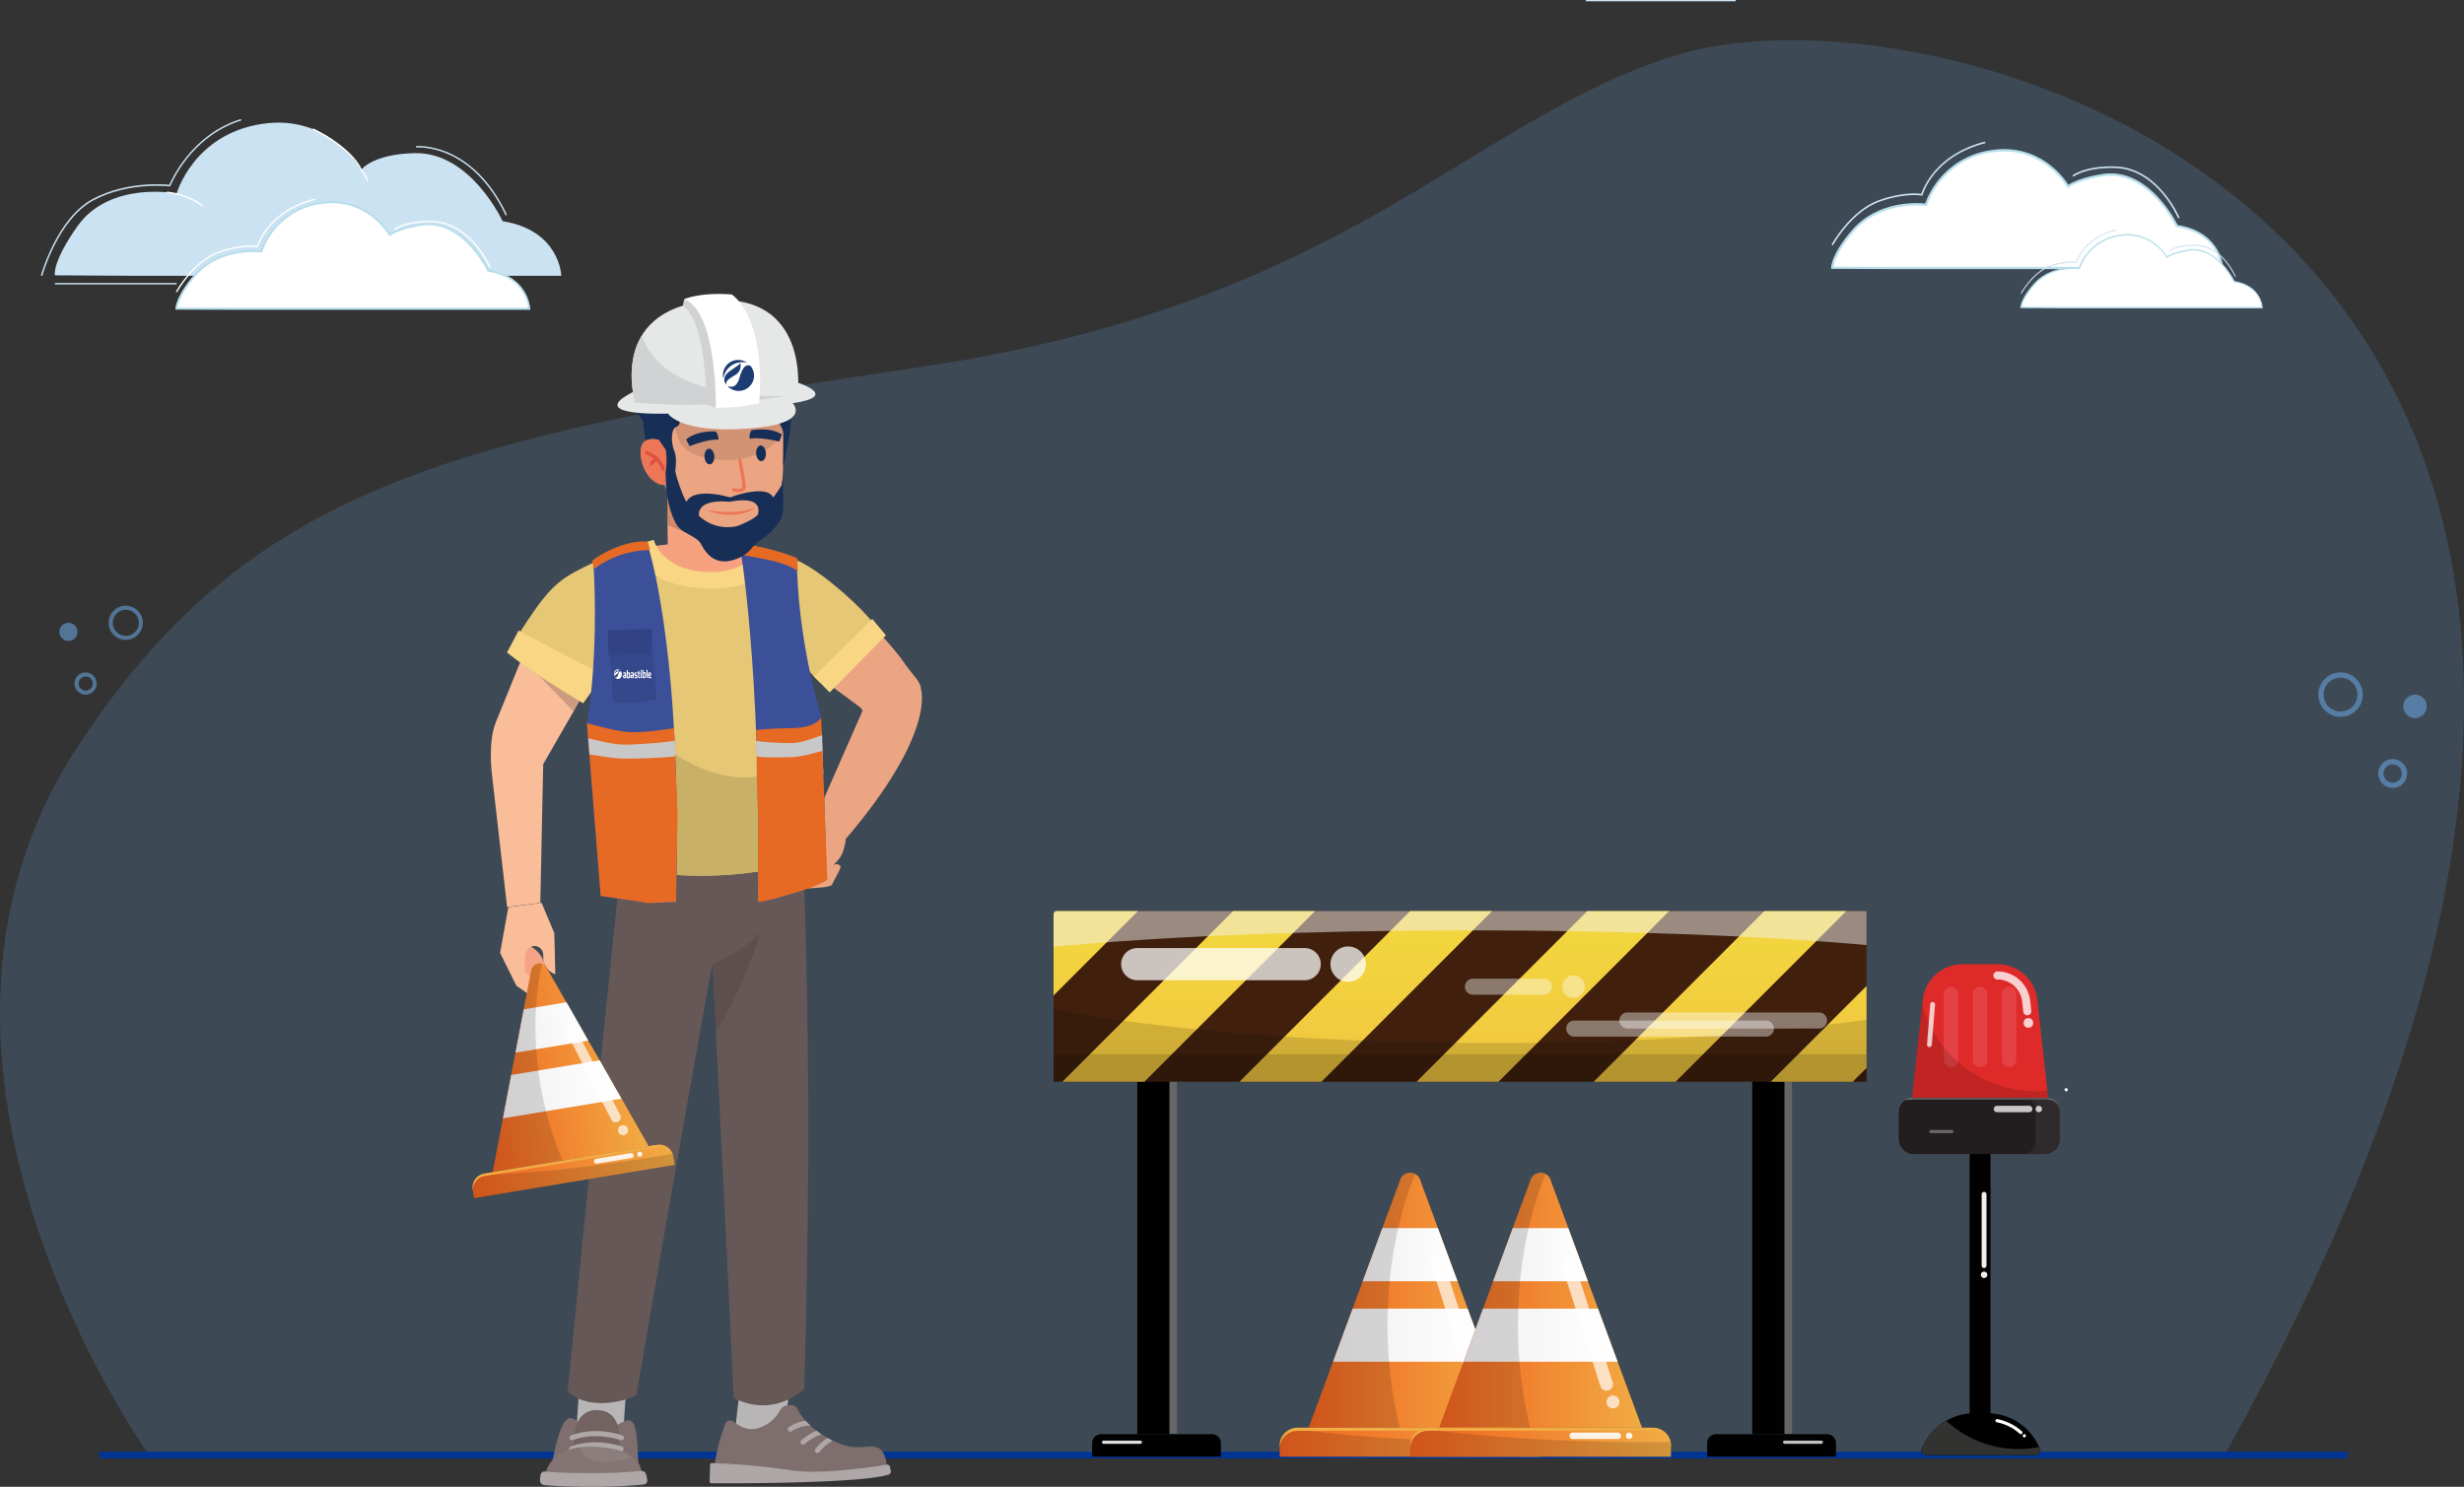 <svg xmlns="http://www.w3.org/2000/svg" xmlns:xlink="http://www.w3.org/1999/xlink" viewBox="0 0 1384.48 835.58"><rect x="0" y="0" width="1384.48" height="835.58" fill="#333333" stroke="none"/><defs><style>.cls-1{isolation:isolate;}.cls-2{fill:#66a0d9;opacity:0.2;}.cls-3{fill:#003595;}.cls-4,.cls-6{opacity:0.6;}.cls-5,.cls-6{fill:#68a0d9;}.cls-7{fill:#cbe2f2;}.cls-17,.cls-30,.cls-31,.cls-57,.cls-8{fill:#fff;}.cls-9{fill:#b6deea;}.cls-10{fill:url(#linear-gradient);}.cls-11{fill:url(#linear-gradient-2);}.cls-12{fill:url(#linear-gradient-3);}.cls-13{fill:url(#linear-gradient-4);}.cls-14,.cls-19,.cls-74{fill:#000100;}.cls-14,.cls-43{opacity:0.14;}.cls-15{opacity:0.88;}.cls-16,.cls-17{opacity:0.68;}.cls-18{fill:#f1ac44;}.cls-20{fill:#666;}.cls-21{fill:#40200d;}.cls-22{fill:url(#linear-gradient-5);}.cls-23{fill:url(#linear-gradient-6);}.cls-24{fill:url(#linear-gradient-7);}.cls-25{fill:url(#linear-gradient-8);}.cls-26{fill:url(#linear-gradient-9);}.cls-27{fill:url(#linear-gradient-10);}.cls-28{fill:#f2f0f0;opacity:0.51;}.cls-29,.cls-30{opacity:0.73;}.cls-31,.cls-32{opacity:0.4;}.cls-33{opacity:0.87;}.cls-34{opacity:0.76;}.cls-35{fill:url(#linear-gradient-11);}.cls-36{fill:url(#linear-gradient-12);}.cls-37{fill:url(#linear-gradient-13);}.cls-38{fill:url(#linear-gradient-14);}.cls-39{fill:#de2a28;}.cls-40{opacity:0.48;}.cls-41{fill:#ea5963;}.cls-42{fill:#221d1e;}.cls-43{fill:#818080;}.cls-44{opacity:0.78;}.cls-45{opacity:0.75;}.cls-46{opacity:0.93;}.cls-47{fill:#323231;}.cls-48{fill:#f7a286;}.cls-49{fill:#fabd9a;}.cls-50{fill:#221e1f;opacity:0.21;mix-blend-mode:multiply;}.cls-51{fill:#f6a280;}.cls-52{fill:#b7b5b5;}.cls-53{fill:#7e6e6d;}.cls-54{fill:#aea6a7;}.cls-55{fill:#726261;}.cls-56{fill:#837573;}.cls-57{opacity:0.07;}.cls-58{fill:#665857;}.cls-59{opacity:0.1;}.cls-60{fill:#eca582;}.cls-61{fill:#e5c775;}.cls-62{fill:#f8d683;}.cls-63{fill:#c9b067;}.cls-64{fill:#3c509a;}.cls-65{fill:#e66a24;}.cls-66{fill:#c9c8c8;}.cls-67{fill:#efedec;}.cls-68{fill:#36488c;}.cls-69{fill:#324385;}.cls-70{fill:#172f57;}.cls-71{fill:#d1896b;}.cls-72{fill:#ec7655;}.cls-73{fill:#dd5044;}.cls-74{opacity:0.11;}.cls-75{fill:#e6e7e7;}.cls-76{fill:#d0d2d3;}.cls-77{fill:#1b3d73;}.cls-78{fill:url(#linear-gradient-15);}.cls-79{fill:url(#linear-gradient-16);}.cls-80{fill:url(#linear-gradient-17);}.cls-81{fill:url(#linear-gradient-18);}</style><linearGradient id="linear-gradient" x1="735.35" y1="730.79" x2="849.32" y2="730.79" gradientUnits="userSpaceOnUse"><stop offset="0" stop-color="#f16220"></stop><stop offset="1" stop-color="#f1ac44"></stop></linearGradient><linearGradient id="linear-gradient-2" x1="719.06" y1="810.5" x2="865.61" y2="810.5" xlink:href="#linear-gradient"></linearGradient><linearGradient id="linear-gradient-3" x1="765.73" y1="705.11" x2="818.95" y2="705.11" gradientUnits="userSpaceOnUse"><stop offset="0" stop-color="#f2f0f0"></stop><stop offset="1" stop-color="#fff"></stop></linearGradient><linearGradient id="linear-gradient-4" x1="749.03" y1="750.34" x2="835.63" y2="750.34" xlink:href="#linear-gradient-3"></linearGradient><linearGradient id="linear-gradient-5" x1="615.7" y1="447.04" x2="615.7" y2="729.39" gradientUnits="userSpaceOnUse"><stop offset="0" stop-color="#f2e63c"></stop><stop offset="1" stop-color="#f1ac44"></stop></linearGradient><linearGradient id="linear-gradient-6" x1="667.96" y1="447.04" x2="667.96" y2="729.39" xlink:href="#linear-gradient-5"></linearGradient><linearGradient id="linear-gradient-7" x1="767.46" y1="447.04" x2="767.46" y2="729.39" xlink:href="#linear-gradient-5"></linearGradient><linearGradient id="linear-gradient-8" x1="866.96" y1="447.04" x2="866.96" y2="729.39" xlink:href="#linear-gradient-5"></linearGradient><linearGradient id="linear-gradient-9" x1="966.47" y1="447.04" x2="966.47" y2="729.39" xlink:href="#linear-gradient-5"></linearGradient><linearGradient id="linear-gradient-10" x1="1021.89" y1="447.04" x2="1021.89" y2="729.39" xlink:href="#linear-gradient-5"></linearGradient><linearGradient id="linear-gradient-11" x1="808.62" y1="730.79" x2="922.6" y2="730.79" xlink:href="#linear-gradient"></linearGradient><linearGradient id="linear-gradient-12" x1="792.34" y1="810.5" x2="938.88" y2="810.5" xlink:href="#linear-gradient"></linearGradient><linearGradient id="linear-gradient-13" x1="839" y1="705.11" x2="892.22" y2="705.11" xlink:href="#linear-gradient-3"></linearGradient><linearGradient id="linear-gradient-14" x1="822.3" y1="750.34" x2="908.9" y2="750.34" xlink:href="#linear-gradient-3"></linearGradient><linearGradient id="linear-gradient-15" x1="-7.36" y1="828.34" x2="81.45" y2="828.34" gradientTransform="translate(139.26 -214.63) rotate(-9.43)" xlink:href="#linear-gradient"></linearGradient><linearGradient id="linear-gradient-16" x1="-20.05" y1="890.45" x2="94.14" y2="890.45" gradientTransform="translate(284.63 -232.73)" xlink:href="#linear-gradient"></linearGradient><linearGradient id="linear-gradient-17" x1="16.31" y1="808.33" x2="57.78" y2="808.33" gradientTransform="translate(139.26 -214.63) rotate(-9.43)" xlink:href="#linear-gradient-3"></linearGradient><linearGradient id="linear-gradient-18" x1="3.3" y1="843.58" x2="70.78" y2="843.58" gradientTransform="translate(139.26 -214.63) rotate(-9.43)" xlink:href="#linear-gradient-3"></linearGradient></defs><g class="cls-1"><g id="Capa_2" data-name="Capa 2"><g id="Capa_1-2" data-name="Capa 1"><path class="cls-2" d="M83.29,816.94S-72.82,599.54,42.4,421.53C138.5,273.06,254,245.47,518.75,206,757.29,170.49,825.51,66.83,941.86,31c160-49.25,687,106.42,308.79,785.55Z"></path><rect class="cls-3" x="55.83" y="815.84" width="1263.1" height="3.8"></rect><g class="cls-4"><path class="cls-5" d="M1315.13,402.84a12.48,12.48,0,1,1,12.47-12.47A12.49,12.49,0,0,1,1315.13,402.84Zm0-22a9.5,9.5,0,1,0,9.49,9.5A9.51,9.51,0,0,0,1315.13,380.87Z"></path></g><circle class="cls-6" cx="1356.97" cy="396.98" r="6.62"></circle><g class="cls-4"><path class="cls-5" d="M1344.42,442.82a8.11,8.11,0,1,1,8.11-8.11A8.12,8.12,0,0,1,1344.42,442.82Zm0-13.24a5.13,5.13,0,1,0,5.13,5.13A5.13,5.13,0,0,0,1344.42,429.58Z"></path></g><g class="cls-4"><path class="cls-5" d="M70.66,359.61a9.6,9.6,0,1,1,9.6-9.6A9.62,9.62,0,0,1,70.66,359.61Zm0-16.91A7.31,7.31,0,1,0,78,350,7.32,7.32,0,0,0,70.66,342.7Z"></path></g><path class="cls-6" d="M33.36,355.1a5.1,5.1,0,1,0,5.1-5.09A5.1,5.1,0,0,0,33.36,355.1Z"></path><g class="cls-4"><path class="cls-5" d="M48.11,390.38a6.24,6.24,0,1,1,6.24-6.24A6.25,6.25,0,0,1,48.11,390.38Zm0-10.18a3.95,3.95,0,1,0,4,3.94A3.95,3.95,0,0,0,48.11,380.2Z"></path></g><path class="cls-7" d="M77.91,155H315.39s-.67-25.56-33-30.7c0,0-17.83-38.81-49.18-38.23-23.92.44-30.29,9.36-30.29,9.36S185.37,63.72,147,69.66s-47.74,39.07-47.74,39.07-37.58-7.39-55.85,18.54C29,147.79,30.84,154.73,30.84,154.73Z"></path><path class="cls-8" d="M131.93,173.53H297.35s-.46-17.8-23-21.38c0,0-13.93-29.45-37.47-25.91-13.22,2-17.88,5.8-17.88,5.8s-12.23-22-39-17.92-33.25,27.22-33.25,27.22S124,138,109.62,154.66c-10.48,12.12-10.48,18.72-10.48,18.72Z"></path><path class="cls-9" d="M297.94,174.11h-166L98.57,174v-.57c0-.28.12-6.95,10.62-19.1,13.27-15.35,33.82-13.92,37.22-13.56A41.84,41.84,0,0,1,180,113.56c24.43-3.78,37.07,14.25,39.22,17.65,1.56-1,6.69-3.89,17.63-5.54,22.46-3.37,36.43,23,37.94,26,22.43,3.72,23.16,21.71,23.16,21.89Zm-198.16-1.3,32.15.15H296.74c-.3-3.1-2.72-17.11-22.46-20.24l-.29-.05-.13-.27c-.14-.29-14-29-36.87-25.6-12.86,1.94-17.57,5.64-17.61,5.68l-.53.43-.33-.6c-.12-.21-12.36-21.65-38.37-17.62a40.61,40.61,0,0,0-32.79,26.8l-.14.49-.5-.08c-.22,0-22.65-3.09-36.67,13.13C101.59,164.82,100.06,171,99.78,172.81Z"></path><rect class="cls-7" x="30.84" y="159.04" width="68.4" height="0.8"></rect><path class="cls-7" d="M23.77,155.06l-.8-.22c.09-.32,9-32.51,29.41-43.17,19-9.94,39.95-8.12,42.77-7.82,1.27-3,12.58-28.37,40.21-36.95l.24.79c-28.88,9-39.7,36.48-39.8,36.75l-.12.31-.32,0c-.23,0-22.49-2.8-42.6,7.7S23.86,154.74,23.77,155.06Z"></path><path class="cls-8" d="M113.58,116.22c-7.2-6.59-19.76-7.78-19.88-7.79l.07-.79c.13,0,12.94,1.22,20.35,8Z"></path><path class="cls-8" d="M206.08,101.79c-.59-2.38-3.43-6.13-3.46-6.17-6.11-13-26.8-22.66-27-22.75l.33-.73c.21.1,21.16,9.83,27.35,23.07.08.09,2.93,3.85,3.56,6.39Z"></path><path class="cls-7" d="M284.12,121.08c-19.41-41-50-38.21-50.3-38.17l-.09-.83c.32,0,31.48-2.88,51.14,38.65Z"></path><path class="cls-8" d="M275,150.57c-.11-.25-10.66-25.1-32.19-25.62-15.12-.36-21,4.39-21.1,4.44l-.51-.61c.25-.21,6.14-5,21.63-4.63,22.05.53,32.8,25.86,32.9,26.12Z"></path><path class="cls-8" d="M99.49,164.3l-.7-.37c.1-.18,9.5-17.4,24.11-22.6,12-4.25,19.77-3.45,21.52-3.18.85-2.71,7.26-20.17,32.42-26.6l.2.77c-26.7,6.82-31.91,26.18-32,26.37l-.09.37-.37-.07c-.08,0-8.32-1.58-21.45,3.09C108.85,147.17,99.59,164.13,99.49,164.3Z"></path><path class="cls-8" d="M1065.72,150.64h182.84s-.51-19.68-25.4-23.64c0,0-15.4-32.55-41.41-28.64-14.61,2.2-19.77,6.41-19.77,6.41S1148.46,80.4,1118.92,85s-36.75,30.08-36.75,30.08-25.19-3.69-41.1,14.72c-11.58,13.4-11.58,20.7-11.58,20.7Z"></path><path class="cls-9" d="M1249.21,151.27H1065.72l-36.86-.17v-.63c0-.31.13-7.69,11.73-21.11,14.67-17,37.38-15.39,41.14-15a46.25,46.25,0,0,1,37.1-30c27-4.17,41,15.75,43.34,19.51,1.72-1.14,7.4-4.3,19.48-6.12,24.83-3.74,40.27,25.38,41.94,28.69,24.79,4.11,25.6,24,25.6,24.19ZM1065.72,150h182.16c-.32-3.43-3-18.91-24.82-22.37l-.33,0-.14-.31c-.15-.32-15.5-32.07-40.75-28.28-14.21,2.14-19.41,6.23-19.46,6.27l-.59.48-.36-.66c-.14-.24-13.66-23.93-42.41-19.48a44.89,44.89,0,0,0-36.24,29.63l-.15.53-.55-.08c-.25,0-25-3.42-40.53,14.51-9.35,10.82-11,17.63-11.36,19.65l35.54.16Z"></path><rect class="cls-7" x="891.02" width="84.24" height="0.72"></rect><path class="cls-7" d="M1223.88,122.74c-.12-.28-11.77-27.74-35.56-28.31-16.78-.41-23.24,4.85-23.3,4.9l-.59-.7c.27-.23,6.79-5.53,23.91-5.12,24.39.59,36.27,28.6,36.38,28.88Z"></path><path class="cls-7" d="M1029.89,137.91l-.8-.43c.1-.19,10.5-19.23,26.65-25,13.2-4.69,21.82-3.82,23.77-3.52,1-3,8.07-22.3,35.85-29.4l.22.89c-29.49,7.54-35.24,28.92-35.3,29.14l-.11.42-.42-.09c-.09,0-9.19-1.73-23.7,3.43C1040.23,119,1030,137.73,1029.89,137.91Z"></path><path class="cls-8" d="M1158,172.87h113s-.32-12.17-15.7-14.61c0,0-9.52-20.13-25.61-17.71-9,1.36-12.22,4-12.22,4s-8.35-15.06-26.62-12.24a28,28,0,0,0-22.72,18.6s-15.57-2.28-25.4,9.1c-7.16,8.28-7.16,12.79-7.16,12.79Z"></path><path class="cls-9" d="M1271.47,173.26H1158l-22.79-.11v-.39c0-.19.09-4.75,7.26-13,9.07-10.49,23.1-9.51,25.43-9.27a28.62,28.62,0,0,1,22.94-18.56c16.66-2.58,25.32,9.74,26.79,12.07,1.07-.71,4.58-2.66,12-3.79,15.33-2.3,24.89,15.7,25.92,17.74,15.33,2.54,15.83,14.83,15.83,15Zm-135.4-.89,22,.11h112.61c-.2-2.13-1.86-11.7-15.34-13.84l-.21,0-.09-.19c-.09-.2-9.59-19.82-25.19-17.48-8.78,1.32-12,3.85-12,3.87l-.36.3-.23-.41c-.08-.15-8.43-14.8-26.22-12a27.76,27.76,0,0,0-22.4,18.31l-.09.33-.34-.05c-.16,0-15.48-2.11-25.06,9C1137.31,166.91,1136.26,171.12,1136.07,172.37Z"></path><path class="cls-7" d="M1255.81,155.62c-.07-.17-7.28-17.15-22-17.5-10.37-.26-14.37,3-14.41,3l-.36-.44c.17-.13,4.22-3.4,14.78-3.16,15.08.36,22.42,17.68,22.49,17.85Z"></path><path class="cls-7" d="M1135.88,165l-.49-.27c.06-.11,6.49-11.89,16.47-15.44,8.16-2.9,13.49-2.36,14.7-2.18.6-1.88,5-13.78,22.16-18.17l.14.55c-18.25,4.66-21.79,17.88-21.82,18l-.07.26-.26,0c-.06,0-5.69-1.08-14.65,2.11C1142.28,153.3,1136,164.88,1135.88,165Z"></path><path class="cls-10" d="M849.32,802.36h-114L742.48,783,749,765.27l6.17-16.72,4.85-13.13L765.73,720l0-.08,11-29.77,1.75-4.72,8-21.61a6,6,0,0,1,11.74,0l.5,1.38,5.87,15.89,3.35,9.06,1.52,4.12,5.86,15.9L819,720l1.23,3.34,4.44,12,1.42,3.86,4.87,13.17,4.72,12.82,1.14,3.08,4.87,13.17,5.87,15.9Z"></path><path class="cls-11" d="M730.06,802.36H854.61a11,11,0,0,1,11,11v5.28a0,0,0,0,1,0,0H719.06a0,0,0,0,1,0,0v-5.28A11,11,0,0,1,730.06,802.36Z"></path><polygon class="cls-12" points="818.95 720.04 765.73 720.04 765.76 719.96 776.74 690.19 807.93 690.19 809.45 694.3 815.31 710.21 818.95 720.04"></polygon><polygon class="cls-13" points="835.63 765.27 749.03 765.27 755.2 748.55 760.05 735.42 824.62 735.42 826.04 739.28 830.91 752.45 835.63 765.27"></polygon><path class="cls-14" d="M779.67,744.46c0-31.58,5.73-60.8,15.44-84.59a6,6,0,0,0-8.64,4l-8,21.61-1.75,4.72-11,29.77,0,.08-5.68,15.38-4.85,13.13L749,765.27,742.48,783l-7.13,19.32h51.14A242.52,242.52,0,0,1,779.67,744.46Z"></path><path class="cls-14" d="M854.3,810.5c-49,0-93.81-2.87-128.43-7.63a10,10,0,0,0-6.81,9.44v6.33H865.61v-6.33a10.29,10.29,0,0,0-.18-1.86Q859.9,810.5,854.3,810.5Z"></path><g class="cls-15"><path class="cls-8" d="M835.76,808.69H810.43a1.81,1.81,0,1,1,0-3.62h25.33a1.81,1.81,0,1,1,0,3.62Z"></path><circle class="cls-8" cx="842.09" cy="806.88" r="1.81"></circle></g><g class="cls-16"><path class="cls-8" d="M829.42,781.55A3.62,3.62,0,0,1,826,779l-21.71-67.85a3.62,3.62,0,1,1,6.89-2.2l21.71,67.84a3.62,3.62,0,0,1-2.34,4.55A3.57,3.57,0,0,1,829.42,781.55Z"></path></g><circle class="cls-17" cx="833.04" cy="787.88" r="3.62"></circle><path class="cls-18" d="M855.66,802.36H729a10,10,0,0,0-10,9.95v1.81a10,10,0,0,1,10-10H855.66a10,10,0,0,1,10,10v-1.81A10,10,0,0,0,855.66,802.36Z"></path><rect class="cls-19" x="639.01" y="567.17" width="22.61" height="238.81"></rect><rect class="cls-20" x="657.1" y="567.17" width="4.52" height="238.81"></rect><path class="cls-19" d="M618.68,806H681a5,5,0,0,1,5,5v7.66a0,0,0,0,1,0,0H613.68a0,0,0,0,1,0,0V811A5,5,0,0,1,618.68,806Z"></path><rect class="cls-19" x="984.56" y="567.17" width="22.61" height="238.81"></rect><rect class="cls-20" x="1002.65" y="567.17" width="4.52" height="238.81"></rect><path class="cls-19" d="M964.23,806h62.37a5,5,0,0,1,5,5v7.66a0,0,0,0,1,0,0H959.23a0,0,0,0,1,0,0V811A5,5,0,0,1,964.23,806Z"></path><rect class="cls-21" x="591.97" y="511.99" width="456.81" height="95.89"></rect><polygon class="cls-22" points="639.42 511.99 591.97 559.44 591.97 513.38 593.36 511.99 639.42 511.99"></polygon><polygon class="cls-23" points="738.93 511.99 643.04 607.87 596.98 607.87 692.87 511.99 738.93 511.99"></polygon><polygon class="cls-24" points="838.43 511.99 742.55 607.87 696.49 607.87 792.37 511.99 838.43 511.99"></polygon><polygon class="cls-25" points="937.94 511.99 842.05 607.87 795.99 607.87 891.88 511.99 937.94 511.99"></polygon><polygon class="cls-26" points="1037.44 511.99 941.56 607.87 895.5 607.87 991.38 511.99 1037.44 511.99"></polygon><polygon class="cls-27" points="1048.79 554.09 1048.79 600.15 1041.06 607.87 995 607.87 1048.79 554.09"></polygon><rect class="cls-14" x="591.97" y="592.49" width="456.81" height="15.38"></rect><path class="cls-14" d="M838,586.16c-99.59,0-188.37-7.51-246-19.22v40.93h456.82V573C993,581.19,919.08,586.16,838,586.16Z"></path><path class="cls-28" d="M1048.79,531.1V512H592v20.12c58.24-5.7,141.45-9.27,233.84-9.27C912.6,522.84,991.29,526,1048.79,531.1Z"></path><g class="cls-29"><path class="cls-8" d="M733.09,550.88H639a9,9,0,1,1,0-18.09h94.08a9,9,0,0,1,0,18.09Z"></path></g><circle class="cls-30" cx="757.51" cy="541.84" r="9.95"></circle><circle class="cls-31" cx="884.15" cy="554.5" r="6.33"></circle><g class="cls-32"><path class="cls-8" d="M1021.65,578H914a4.52,4.52,0,0,1,0-9h107.65a4.52,4.52,0,1,1,0,9Z"></path></g><g class="cls-32"><path class="cls-8" d="M991.8,582.54H884.15a4.52,4.52,0,0,1,0-9H991.8a4.52,4.52,0,1,1,0,9Z"></path></g><g class="cls-32"><path class="cls-8" d="M867,559H828.07a4.52,4.52,0,1,1,0-9H867a4.52,4.52,0,1,1,0,9Z"></path></g><g class="cls-33"><path class="cls-8" d="M640.82,811.4H620a.91.91,0,0,1,0-1.81h20.81a.91.91,0,0,1,0,1.81Z"></path></g><g class="cls-34"><path class="cls-8" d="M1023.46,811.4h-20.81a.91.91,0,0,1,0-1.81h20.81a.91.91,0,0,1,0,1.81Z"></path></g><path class="cls-35" d="M922.6,802.36h-114L815.75,783l6.55-17.77,6.17-16.72,4.85-13.13L839,720l0-.08,11-29.77,1.75-4.72,8-21.61a6,6,0,0,1,11.74,0l.5,1.38,5.88,15.89,3.34,9.06,1.52,4.12,5.86,15.9,3.64,9.83,1.23,3.34,4.44,12,1.42,3.86,4.87,13.17,4.72,12.82,1.14,3.08,4.87,13.17,5.87,15.9Z"></path><path class="cls-36" d="M803.34,802.36H927.88a11,11,0,0,1,11,11v5.28a0,0,0,0,1,0,0H792.34a0,0,0,0,1,0,0v-5.28A11,11,0,0,1,803.34,802.36Z"></path><polygon class="cls-37" points="892.22 720.04 839 720.04 839.03 719.96 850.01 690.19 881.2 690.19 882.72 694.3 888.58 710.21 892.22 720.04"></polygon><polygon class="cls-38" points="908.9 765.27 822.3 765.27 828.47 748.55 833.32 735.42 897.89 735.42 899.31 739.28 904.18 752.45 908.9 765.27"></polygon><path class="cls-14" d="M852.94,744.46c0-31.58,5.73-60.8,15.44-84.59a6,6,0,0,0-8.64,4l-8,21.61L850,690.19,839,720l0,.08-5.68,15.38-4.85,13.13-6.17,16.72L815.75,783l-7.13,19.32h51.14A242.52,242.52,0,0,1,852.94,744.46Z"></path><path class="cls-14" d="M927.57,810.5c-49,0-93.81-2.87-128.43-7.63a10,10,0,0,0-6.8,9.44v6.33H938.88v-6.33a10.29,10.29,0,0,0-.18-1.86C935,810.48,931.31,810.5,927.57,810.5Z"></path><g class="cls-15"><path class="cls-8" d="M909,808.69H883.7a1.81,1.81,0,0,1,0-3.62H909a1.81,1.81,0,1,1,0,3.62Z"></path><circle class="cls-8" cx="915.36" cy="806.88" r="1.81"></circle></g><g class="cls-16"><path class="cls-8" d="M902.69,781.55a3.62,3.62,0,0,1-3.44-2.51l-21.71-67.85a3.62,3.62,0,1,1,6.89-2.2l21.71,67.84a3.62,3.62,0,0,1-2.34,4.55A3.57,3.57,0,0,1,902.69,781.55Z"></path></g><circle class="cls-17" cx="906.31" cy="787.88" r="3.62"></circle><path class="cls-18" d="M928.93,802.36H802.29a9.94,9.94,0,0,0-9.95,9.95v1.81a9.94,9.94,0,0,1,9.95-10H928.93a10,10,0,0,1,10,10v-1.81A10,10,0,0,0,928.93,802.36Z"></path><rect class="cls-19" x="1106.68" y="635.91" width="11.76" height="162.82"></rect><path class="cls-39" d="M1151,618.73h-76.89l6.23-56.74a22.61,22.61,0,0,1,22.48-20.15h19.48A22.62,22.62,0,0,1,1144.78,562Z"></path><g class="cls-40"><path class="cls-41" d="M1096.28,599.73a4.07,4.07,0,0,1-4.07-4.07V558.57a4.07,4.07,0,0,1,8.14,0v37.09A4.07,4.07,0,0,1,1096.28,599.73Z"></path><path class="cls-41" d="M1112.56,599.73a4.07,4.07,0,0,1-4.07-4.07V558.57a4.07,4.07,0,0,1,8.14,0v37.09A4.07,4.07,0,0,1,1112.56,599.73Z"></path><path class="cls-41" d="M1128.84,599.73a4.07,4.07,0,0,1-4.07-4.07V558.57a4.07,4.07,0,0,1,8.14,0v37.09A4.07,4.07,0,0,1,1128.84,599.73Z"></path></g><rect class="cls-42" x="1066.88" y="616.92" width="90.46" height="31.66" rx="8"></rect><path class="cls-43" d="M1150.1,616.92h-13.57a7.24,7.24,0,0,1,7.24,7.23v17.19a7.24,7.24,0,0,1-7.24,7.24h13.57a7.24,7.24,0,0,0,7.24-7.24V624.15A7.24,7.24,0,0,0,1150.1,616.92Z"></path><path class="cls-20" d="M1071.69,618.09h79a7.5,7.5,0,0,1,5.82,2.75,7.24,7.24,0,0,0-6.43-3.92h-76a7.19,7.19,0,0,0-4.29,1.42A7.21,7.21,0,0,1,1071.69,618.09Z"></path><path class="cls-14" d="M1143.77,613.3a66.05,66.05,0,0,1-63.72-48.69l-5.94,54.12H1151l-.63-5.76A65.4,65.4,0,0,1,1143.77,613.3Z"></path><g class="cls-44"><path class="cls-8" d="M1139.1,570.58a2.27,2.27,0,0,1-2.25-2l-.61-5.64a14,14,0,0,0-13.94-12.49,2.26,2.26,0,0,1,0-4.52,18.52,18.52,0,0,1,18.43,16.52l.62,5.64a2.25,2.25,0,0,1-2,2.49Z"></path><circle class="cls-8" cx="1139.7" cy="574.85" r="2.71"></circle></g><g class="cls-45"><path class="cls-8" d="M1084.07,588.42H1084a1.36,1.36,0,0,1-1.25-1.46l1.81-22.62a1.36,1.36,0,0,1,2.71.22l-1.81,22.61A1.35,1.35,0,0,1,1084.07,588.42Z"></path></g><g class="cls-45"><path class="cls-8" d="M1140.15,625.06h-18.09a1.81,1.81,0,0,1,0-3.62h18.09a1.81,1.81,0,0,1,0,3.62Z"></path><circle class="cls-8" cx="1145.58" cy="623.25" r="1.81"></circle></g><circle class="cls-8" cx="1160.95" cy="612.4" r="0.9"></circle><path class="cls-19" d="M1143.75,817.74h-61.47a2.71,2.71,0,0,1-2.39-4l1.54-2.87a31.65,31.65,0,0,1,27.88-16.65h7.4a31.65,31.65,0,0,1,27.88,16.65l1.55,2.87A2.72,2.72,0,0,1,1143.75,817.74Z"></path><path class="cls-8" d="M1135.49,806a.91.91,0,0,1-.61-.24,27.06,27.06,0,0,0-12.93-6.46.9.9,0,0,1-.71-1.06.91.91,0,0,1,1.06-.72,28.91,28.91,0,0,1,13.8,6.9.9.9,0,0,1,.06,1.28A.89.89,0,0,1,1135.49,806Z"></path><g class="cls-46"><path class="cls-8" d="M1114.82,712.61a1.36,1.36,0,0,1-1.36-1.36V671.19a1.36,1.36,0,0,1,2.72,0v40.06A1.36,1.36,0,0,1,1114.82,712.61Z"></path><circle class="cls-8" cx="1114.82" cy="716.42" r="1.81"></circle></g><circle class="cls-8" cx="1137.43" cy="806.88" r="0.9"></circle><path class="cls-47" d="M1145.84,813.19a59.82,59.82,0,0,1-52.29-14.76,31.61,31.61,0,0,0-12.12,12.44l-1.54,2.87a2.71,2.71,0,0,0,2.39,4h61.47a2.72,2.72,0,0,0,2.39-4Z"></path><path class="cls-20" d="M1096.73,636.82H1085a.91.91,0,1,1,0-1.81h11.76a.91.91,0,0,1,0,1.81Z"></path><path class="cls-48" d="M293.86,550.5l12.05,7.21h0A16.36,16.36,0,0,0,298,544.09l-4.78-2.88Z"></path><path class="cls-48" d="M294.74,543.45l12.05,7.21h0A16.34,16.34,0,0,0,298.88,537l-4.79-2.89Z"></path><path class="cls-48" d="M294.63,538.64l12,7.21h0a16.36,16.36,0,0,0-7.9-13.63L294,529.34Z"></path><path class="cls-49" d="M333.27,324.6l-6.51-4c-7,4.87-18.82,13.27-22.1,21.12l-26,64c-3.38,8.09-3.26,20.55-2.27,29.26l8.53,74.75,18.68-2.35,1.61-77.95,26.68-46.36Z"></path><path class="cls-49" d="M285.62,509.8,281,535.52l9.1,18.39,13.38,9.32h0a11.36,11.36,0,0,0-2.77-11.29L295,546.12l-.16-7a9.49,9.49,0,0,1,1.25-5h0a4.9,4.9,0,0,1,8.16-.5h0a5,5,0,0,1,1,2.82l0,1.77a10.16,10.16,0,0,0,6.76,9.33h0l-.54-23.11-7.16-17.06Z"></path><polygon class="cls-50" points="296.21 372.97 327.57 391.33 322.13 399.68 296.21 372.97"></polygon><path class="cls-51" d="M360.6,319.47l-3.82-10.41c22.12-5.52,50.38-5.31,70.76,4.34l-22.92,15.43Z"></path><polygon class="cls-52" points="446.31 761.18 440.04 807.87 412.58 807.87 417.73 762.5 446.31 761.18"></polygon><path class="cls-53" d="M412.19,798.89a22.46,22.46,0,0,0,1.83,1.38c3.84,2.61,7.56,3.62,12.15,2.26a20.36,20.36,0,0,0,11.53-8.92c.2-.31.38-.62.55-.93a5.32,5.32,0,0,1,4.65-3h1.62a4.2,4.2,0,0,1,4,2.76c1.4,3.88,10.76,15.21,26.85,20,8.73,2.61,16.48-2.29,20.4,3.26a13.57,13.57,0,0,1,2,10.59l-42.88,3.18-53.07-3.18c-1-8.24,5.46-25.5,5.46-25.5A3.09,3.09,0,0,1,412.19,798.89Z"></path><path class="cls-54" d="M399.68,833.57a1,1,0,0,1-.95-1l.26-9.33a1,1,0,0,1,1-1,386.83,386.83,0,0,1,44.69,4.08c16.53,2.51,46.69-2,53.52-3.21a1.6,1.6,0,0,1,1.88,1.26l.47,2.35a1.76,1.76,0,0,1-1.28,2C482.06,834.16,399.68,833.57,399.68,833.57Z"></path><path class="cls-54" d="M460.38,816a1.47,1.47,0,0,1-2,.34h0a1.41,1.41,0,0,1-.24-2.06,30,30,0,0,1,6.75-6.19c.93.53,1.92,1,2.93,1.51A27,27,0,0,0,460.38,816Z"></path><path class="cls-54" d="M461.58,806c-2.33.91-6.58,2.8-9.44,5.54a1.41,1.41,0,0,1-1.88,0,1.42,1.42,0,0,1,0-2.12,30.77,30.77,0,0,1,8.63-5.4C459.72,804.75,460.62,805.4,461.58,806Z"></path><path class="cls-54" d="M455.32,801.17a18.9,18.9,0,0,0-10.49,3.2,1.4,1.4,0,0,1-1.87-.25h0a1.46,1.46,0,0,1,.33-2.11,20.81,20.81,0,0,1,9.4-3.51c.78.86,1.67,1.75,2.66,2.66Z"></path><path class="cls-52" d="M353.82,767c-2.83,21.84-2.71,21.86-3.39,37.47l-26.9,4.9L326.24,767Z"></path><path class="cls-53" d="M359.15,830.67c-.87-11.52-.61-26.63-3.31-30.83-3.34-5.21-8.06,3.09-18.19,3.29S324.5,797,320.24,797c-4.82,0-8.75,15.92-11.48,33.86Z"></path><path class="cls-55" d="M347,818.29s6.17-24.84-10.88-25.82c-17.44-1-13.47,25.82-13.47,25.82Z"></path><path class="cls-54" d="M350.48,808.53v0a1.38,1.38,0,0,0-.81-1.89c-4.05-1.37-16.14-4.64-28.74,0a1.45,1.45,0,0,0-.85,1.88h0a1.39,1.39,0,0,0,1.81.77c11.64-4.24,23.12-1.15,26.81.07A1.46,1.46,0,0,0,350.48,808.53Z"></path><path class="cls-54" d="M350.3,814.82h0a1.39,1.39,0,0,0-.82-1.89c-4-1.35-16-4.55-28.71-.1a1.47,1.47,0,0,0-.88,1.87h0a1.38,1.38,0,0,0,1.79.8c11.76-4.1,23.15-1.06,26.83.15A1.45,1.45,0,0,0,350.3,814.82Z"></path><path class="cls-56" d="M360.32,828.29s2.5-13.22-24.61-15.14-29.23,15.27-29.23,15.27l32.12,3.51Z"></path><path class="cls-57" d="M342.32,821.38c-3.91.1-8.48-.14-11.94-2.07a13.4,13.4,0,0,1-4.71-5.93,48.53,48.53,0,0,1,10-.23c10.33.73,16.36,3.11,19.87,5.76A42.33,42.33,0,0,1,342.32,821.38Z"></path><path class="cls-54" d="M335.46,835.58c11.16,0,21.54-.87,26.17-1.29a2.24,2.24,0,0,0,2.05-2.68l-.55-2.82a2.73,2.73,0,0,0-2.9-2.15c-4.52.41-14.72,1.22-25.4,1.26-16.07.06-24.78-.57-28.56-.95a2.28,2.28,0,0,0-2.57,2l-.31,2.8a2.67,2.67,0,0,0,2.42,2.85C309.86,835,318.87,835.64,335.46,835.58Z"></path><path class="cls-58" d="M451.13,482.07s6.18,116.21.76,298.58c0,0-16.53,16.57-39.61,5.05,0,0-9.06-192-12.17-243.61,0,0-20.78,115.22-42.62,242.28,0,0-23.24,10.72-38.57-2.2,0,0,19.43-196.93,29.82-294.42C348.74,487.75,409.58,495.81,451.13,482.07Z"></path><path class="cls-59" d="M400.11,542.09s19.56-9.09,25.38-16.78-14.57,45.53-23.56,53.9Z"></path><path class="cls-60" d="M450.59,316.24s41.73,33,58.24,57.36c-9.89,10.34-19.41,19.66-25.16,24.17l-33.09-24.43S437.81,338.45,450.59,316.24Z"></path><path class="cls-60" d="M508.83,373.6c3.77,5.56,8.61,9.39,8.64,13.73,0,0,8.82,24.4-42.41,84.34,0,0-14,3-16.94-11.83l26.53-60.41-2.38-4C488,390.9,498.94,383.94,508.83,373.6Z"></path><path class="cls-60" d="M458.12,459.84s-15.42,7.42-21.76,18c0,0-2.61,4.87.86,6s1.33,5.79,5,7.12,2.48,5,7.76,5.13a5,5,0,0,0,4.95,3.14c3.63-.32,12.05-.48,12.71-2.29s5-9.07,4.63-9.89-1.23-2-4-1a23.09,23.09,0,0,0,4.15-4.8c1.87-2.9,2.71-8.68,2.71-8.68l-.81-15.51Z"></path><path class="cls-61" d="M363.21,307.78l-7.94,46.94s-16.15,24.71-27.64,40.45c-15-9.12-30.35-18.62-42.7-28.53C302.68,338.5,309,329,322.68,321.56,348.57,307.43,363.21,307.78,363.21,307.78Z"></path><path class="cls-62" d="M338.84,379l.12.06c-3.82,5.56-7.79,11.26-11.33,16.1-15-9.12-30.35-18.62-42.7-28.53,2.34-4.5,4.47-8.56,6.47-12.28C302.29,360.25,333.92,376.68,338.84,379Z"></path><path class="cls-61" d="M450.59,316.24s2.19,28.87,1.86,166.41c0,0-35.52,17.22-106.1,5.22,0,0-.17-41.29-10-78,0,0-2-65-8.85-89.22a441.27,441.27,0,0,0,69.65,3.49C415.34,323.48,426.42,306.31,450.59,316.24Z"></path><path class="cls-63" d="M452.44,425.53c.05,16.56.06,35.5,0,57.12,0,0-35.52,17.22-106.1,5.22,0,0-.17-41.29-10-78,0,0,1.22-8.6-1.94-33.07C354.21,406.27,401.57,460.49,452.44,425.53Z"></path><path class="cls-62" d="M425.14,308s-4.23,15-29.1,13.42-28.72-18.06-28.72-18.06l-13.19,3.91s4.44,21.84,42.7,23.47c36.19,1.54,39.1-20.62,39.1-20.62Z"></path><path class="cls-61" d="M462.59,384.09c-1.46,2-13.28-13.8-13.48-13.57-10.61-20.31-18-54.28-18-54.28,6.5-1,9.51-5.09,19.45,0,13.85,7.08,35,26.64,40.6,34.6C486.9,356.1,466.59,378.69,462.59,384.09Z"></path><polygon class="cls-62" points="490.08 347.82 497.81 357.03 466.16 389.14 457.32 380.15 490.08 347.82"></polygon><path class="cls-64" d="M363.21,304s20.53,56.1,16.68,202.93c0,0-9,2.69-42.38-3.4l-7.76-97.17s6.87-34.24,3.66-91.27C333.41,315.12,343.6,306,363.21,304Z"></path><path class="cls-65" d="M364,304.45s-6.28-1.12-16.66,2.78-14.58,8-14.58,8l.91,4.6a55.64,55.64,0,0,1,14.49-7.79,57.27,57.27,0,0,1,17.11-2.92Z"></path><path class="cls-65" d="M378.68,409.23s-18,3-26.48,2.12-22.45-5-22.45-5l3.89,48.68,3.87,48.49,26.91,4,15.47-.59.83-50-1.92-45.62Z"></path><path class="cls-66" d="M379.13,416.25c-4.9,1-16.47,1.81-25.55,2.21-9.77.44-19.32-3-23.08-3.49l.72,9c4.11.47,12.23,2.4,21.66,2.38,2.12,0,21.17-.3,26.64-1.41Z"></path><path class="cls-64" d="M415.6,306.1S427.93,373.78,425.89,507c0,0,23.76-2.35,38.55-14.84,0,0-1.89-74.64-3.79-92.12,0,0-12.71-41.52-12.9-86.46C447.75,313.54,432.14,306.83,415.6,306.1Z"></path><path class="cls-67" d="M425.13,419a309.34,309.34,0,0,0,36.37-7.65c.38,6.54.75,14.66,1.09,23.22a307.89,307.89,0,0,1-36.82,7.85Q425.52,430.17,425.13,419Z"></path><path class="cls-65" d="M415.18,305.81s5.68-.18,16.52,2.64c14.09,3.66,16.38,5.45,16.38,5.45l.14,7s-4.47-3.64-15.92-6.11c-10.35-2.23-15.67-2.92-15.67-2.92Z"></path><path class="cls-65" d="M461.42,403.19s-2.5,5.92-16.51,6c-11.37.1-20.11,1.07-20.11,1.07s.33,6.3.33,13.41c0,26,.87,33.35.87,33.35l-.11,49.9s4.83,0,23.11-5.89c19.23-6.19,15.8-7.75,15.8-7.75Z"></path><path class="cls-66" d="M424.8,416.31c3.67.82,12.49,1.24,19.25,1.31,7.28.07,15.08-3.79,17.87-4.38l.23,8.76c-3,.63-10.34,3.16-17.36,3.49-1.57.08-15.75.49-19.86-.42Z"></path><path class="cls-68" d="M341.91,357.72l24.61-1s.82,19.47,1.62,26.61a92.21,92.21,0,0,1,.76,9.89s-20.69,3.54-23.1,1.33-1.31.17-1.31.17Z"></path><polygon class="cls-69" points="341.56 354.06 366.24 353.37 365.72 367.77 341.9 368.28 341.56 354.06"></polygon><path class="cls-8" d="M345.5,380.58a1.84,1.84,0,0,0,.36.15.85.85,0,0,0,.93-.35,2.14,2.14,0,0,0,.39-.75c.08-.23.15-.47.23-.71a5.58,5.58,0,0,1,.43-1,2.14,2.14,0,0,1,.28-.39.78.78,0,0,1,.36-.21.42.42,0,0,1,.33.05l.08,0a.55.55,0,0,1,.21.26,3.28,3.28,0,0,1,.3,1.45,2.45,2.45,0,0,1-1.69,2.44,2.09,2.09,0,0,1-2.19-.93l0-.05Z"></path><path class="cls-8" d="M357.91,378.53a1.92,1.92,0,0,0-.32-.09,1.09,1.09,0,0,0-.36,0l-.06,0a.2.2,0,0,0-.14.22.34.34,0,0,0,.14.33l.19.1.24.09a.76.76,0,0,1,.19.12.8.8,0,0,1,.32.55,2.28,2.28,0,0,1,0,.78.66.66,0,0,1-.62.58,1.9,1.9,0,0,1-.41,0,3.84,3.84,0,0,1-.46-.11s0,0,0-.08l.06-.54c0-.05,0-.05,0,0a1.76,1.76,0,0,0,.5.13.45.45,0,0,0,.2,0,.24.24,0,0,0,.16-.21.33.33,0,0,0-.06-.3.49.49,0,0,0-.14-.11,2.44,2.44,0,0,0-.28-.14l-.19-.1a.79.79,0,0,1-.36-.5,2,2,0,0,1-.07-.69.72.72,0,0,1,.47-.66,1.07,1.07,0,0,1,.56-.05,4.05,4.05,0,0,1,.47.12s0,0,0,.07S357.92,378.33,357.91,378.53Z"></path><path class="cls-8" d="M359.67,380.44l.05.44v.06c0,.12,0,.09-.07.13a1.41,1.41,0,0,1-.5.07.51.51,0,0,1-.17,0,.58.58,0,0,1-.36-.46,1.49,1.49,0,0,1,0-.21c0-.61-.05-1.21-.08-1.82v0c0-.05,0-.06,0-.05h-.22s0,0,0,0l0-.6s0-.05,0-.05h.22s.05,0,0-.06l0-.71c0-.08,0-.08.06-.09l.51-.09s0,0,0,0l0,.8c0,.12,0,.1.08.1h.42s0,0,0,.05v.6s0,0,0,0h-.4c-.07,0-.07,0-.07.07,0,.56.06,1.12.08,1.68,0,.13.07.26.23.25a.48.48,0,0,0,.21-.07Z"></path><path class="cls-8" d="M345.32,380.35a1.76,1.76,0,0,1-.26-.82,1.49,1.49,0,0,1,.23-.89,2.11,2.11,0,0,1,.62-.64l1.19-.81a1.77,1.77,0,0,0,.43-.39v0s0,0,0,0a2.34,2.34,0,0,1,0,.79,1.71,1.71,0,0,1-.85,1.17,9.8,9.8,0,0,0-.87.55,2.11,2.11,0,0,0-.23.19.67.67,0,0,0-.21.28.77.77,0,0,0,0,.54S345.34,380.36,345.32,380.35Z"></path><path class="cls-8" d="M363.8,378.76l.1,2.16V381s0,0,0,0h-.55s0,0,0-.06l0-.72c-.06-1.23-.11-2.47-.17-3.7,0-.1,0-.09.07-.09h.51c.05,0,.05,0,.05.06v0l.1,2.21Z"></path><path class="cls-8" d="M360,379.45c0-.43,0-.86-.05-1.3,0-.09,0-.18,0-.27s0-.05,0-.05h.55s0,0,0,.05,0,.05,0,.08c0,.19,0,.38,0,.58,0,.81.07,1.62.11,2.43v0c0,.07,0,.06-.05.07h-.52c-.05,0-.06,0-.06-.06s0-.35,0-.52l-.05-1Z"></path><path class="cls-8" d="M348.51,376.84a3.22,3.22,0,0,0-.5-.16,2.58,2.58,0,0,0-.83,0,2.5,2.5,0,0,0-1.6,1,3.4,3.4,0,0,0-.63,1.39.07.07,0,0,1,0,.06s0-.09,0-.13a2.94,2.94,0,0,1,.36-1.7,2.06,2.06,0,0,1,1.36-1.07,2,2,0,0,1,1.88.61S348.52,376.84,348.51,376.84Z"></path><path class="cls-8" d="M360.52,377c0,.13,0,.26,0,.39s0,0,0,.06H360s0,0,0-.05c0-.26,0-.53,0-.8,0,0,0-.05,0-.05h.55s0,0,0,0S360.51,376.82,360.52,377Z"></path><path class="cls-8" d="M354.06,378.83a2.85,2.85,0,0,0,0-.41.66.66,0,0,0-.58-.6.91.91,0,0,0-.53.15l-.15.09V378l-.06-1.34c0-.06,0-.06-.05-.06h-.51c-.08,0-.07,0-.06.08l.09,2,.12,2.37c0,.05,0,.06.05.08a1.93,1.93,0,0,0,.71.12,1.89,1.89,0,0,0,.53-.08.86.86,0,0,0,.38-.28,1,1,0,0,0,.17-.65Zm-.6.58c0,.27,0,.54,0,.81s-.07.33-.25.35h-.35s0,0,0-.05,0-.21,0-.32l0-.6c0-.3,0-.6,0-.9a.09.09,0,0,1,0-.1.58.58,0,0,1,.42-.11q.17,0,.18.24Z"></path><path class="cls-8" d="M362.83,378.51s0-.08,0-.13a.9.9,0,0,0-.27-.53.63.63,0,0,0-.49-.12,1.06,1.06,0,0,0-.45.19l-.07.05v-.09l-.06-1.34c0-.06,0-.06-.06-.06h-.5c-.09,0-.08,0-.07.09,0,.71.07,1.42.1,2.12l.09,1.92c0,.11,0,.22,0,.33a.05.05,0,0,0,0,.06,2.36,2.36,0,0,0,.38.1,2.25,2.25,0,0,0,.58,0,1,1,0,0,0,.45-.15.81.81,0,0,0,.38-.59,2.62,2.62,0,0,0,0-.28C362.88,379.56,362.85,379,362.83,378.51Zm-.6.53c0,.13,0,.26,0,.39h0l0,.72c0,.19-.06.29-.22.32h-.38s0,0,0,0v0c0-.6-.06-1.2-.08-1.8a.08.08,0,0,1,0-.09.55.55,0,0,1,.46-.11.21.21,0,0,1,.15.2A3.31,3.31,0,0,1,362.23,379Z"></path><path class="cls-8" d="M351.87,378.69s0-.06,0-.09a.77.77,0,0,0-.42-.67.91.91,0,0,0-.4-.1,2.32,2.32,0,0,0-.58.08,2.15,2.15,0,0,0-.32.13,0,0,0,0,0,0,.06.85.85,0,0,0,0,.17l.09.43h0l.06,0a1.19,1.19,0,0,1,.48-.16.59.59,0,0,1,.29,0,.31.31,0,0,1,.16.29c0,.12,0,.25,0,.37s0,.05,0,.05h-.6a.7.7,0,0,0-.55.59,2.11,2.11,0,0,0,0,.26,1.88,1.88,0,0,0,.09.66.58.58,0,0,0,.42.42.8.8,0,0,0,.83-.27.77.77,0,0,0,.07.16s.06.07.1.07h.37s0,0,0-.05v0C351.94,380.29,351.9,379.49,351.87,378.69Zm-.59,1.87a.43.43,0,0,1-.38.07.3.3,0,0,1-.2-.28,1,1,0,0,1,0-.3c0-.12.1-.19.2-.19h.34s0,0,0,0,0,.2,0,.3h0c0,.09,0,.19,0,.28A.08.08,0,0,1,351.28,380.56Z"></path><path class="cls-8" d="M356.19,379.85c0-.39,0-.79-.05-1.18a.76.76,0,0,1,0-.15.79.79,0,0,0-.38-.62.87.87,0,0,0-.38-.11,1.94,1.94,0,0,0-.48,0,2,2,0,0,0-.47.17s0,0,0,.07c0,.2.08.39.13.6.08,0,.16-.09.24-.12a1,1,0,0,1,.41-.08.34.34,0,0,1,.22.07.3.3,0,0,1,.13.25c0,.13,0,.25,0,.38s0,.06-.05.06h-.44l-.17,0a.72.72,0,0,0-.54.63,2,2,0,0,0,0,.59,1.67,1.67,0,0,0,.08.32.59.59,0,0,0,.42.39.82.82,0,0,0,.82-.27l0,.06a.31.31,0,0,0,.05.1.1.1,0,0,0,.09.06h.36s0,0,0-.05v0C356.22,380.63,356.21,380.24,356.19,379.85Zm-.65.67a.43.43,0,0,1-.38.06.3.3,0,0,1-.19-.27,1,1,0,0,1,0-.3c0-.11.09-.19.19-.2h.38a.11.11,0,0,1,0,.05c0,.19,0,.38,0,.57A.08.08,0,0,1,355.54,380.52Z"></path><path class="cls-8" d="M366,380.86a3.59,3.59,0,0,0-.08-.35c0-.06,0-.13-.05-.19h0a1.18,1.18,0,0,1-.56.13.58.58,0,0,1-.29-.06.38.38,0,0,1-.2-.27c0-.14,0-.29,0-.43s0,0,0,0h1.07s0,0,0,0,0,0,0,0v0c0-.29,0-.58,0-.88a1.36,1.36,0,0,0,0-.2.92.92,0,0,0-.42-.68.88.88,0,0,0-.74-.09,1,1,0,0,0-.62,1c0,.47.05.94.07,1.41a.91.91,0,0,0,.32.7.9.9,0,0,0,.61.23,2.81,2.81,0,0,0,.5,0A1.39,1.39,0,0,0,366,381C366,380.93,366,380.92,366,380.86Zm-1.27-2.23a.27.27,0,0,1,.19-.32.36.36,0,0,1,.23,0,.24.24,0,0,1,.17.26c0,.14,0,.29,0,.43s0,.06,0,.06h-.52s0,0,0,0S364.75,378.76,364.74,378.63Z"></path><path class="cls-8" d="M415.54,278.86c-1.44,4.38-7,7.41-13.52,7s-11.66-4.08-12.56-8.59Z"></path><path class="cls-70" d="M367.37,242.33s-11.31-8.45-11.87-17.48,6.55-6.82,9.72-15.48,13.87-14.51,20-13.88,17.3-17.21,34.88-14.64S436.32,199.32,444,201.7c3.59,1.12,4.09,5.05,4.41,8.43.36,3.83-.08,8.08-2.08,9.64-3.76,2.92-3.11,12.81-5.34,12.71S367.37,242.33,367.37,242.33Z"></path><path class="cls-51" d="M407.29,303.66l.34,5.77s-4.91,6.31-16.18,6.31-16.13-4.33-16.13-4.33l-.29-16.8C388.48,301.16,401.75,304.17,407.29,303.66Z"></path><path class="cls-71" d="M375,294.61V275h32.43l-.17,28.67C401.75,304.17,388.48,301.16,375,294.61Z"></path><path class="cls-70" d="M381.27,223.68s27.14,9.25,33.89,8.48,24.41-9.31,24.41-9.31c6.83,5.21.36,21.79.36,21.79l-61.2,12.09L365,259.51c-2.84-11-4.28-27.48-4.29-33.95C373.18,224.25,381.27,223.68,381.27,223.68Z"></path><path class="cls-60" d="M370.16,247.22l5,7.46-1.29,11c.8.9,5,.59,5.5-1,.22-.75-2-12.67-2.16-15.7-.92-14.35,3.25-14.52,3.25-14.52.05-8.54,1.46-14,27.74-16.28,28.92-2.51,32.28,15.09,32.28,15.09-.78,8.59-.07,19.91-.56,31.36-.41,9.65-1.48,19.42-7,27.64a23.45,23.45,0,0,1-16.51,10.4c-33.37,5.42-42.87-30-42.87-30s-11.18-.7-13.4-16.12C358.34,243.71,370.16,247.22,370.16,247.22Z"></path><path class="cls-70" d="M373.9,265.71s-.57,16.51,6,28.71c2.91,5.42,11.56,6.65,14.05,11.44,3.54,6.82,9.26,12.12,19.45,8.39,8.49-3.11,8.36-7,13.21-10.23,8.3-5.5,12.61-11.37,13.23-16.13s0-19.33,0-19.33l-.58,3.93a65.16,65.16,0,0,1-4.88,7.13c-3.13-7.17-20.82-1.22-20.82-1.22l-3.37,1.11-3.34-.86s-17.23-4.44-21.18,3.35c-1.93-2.93-5.69-13.79-6.24-17.34ZM410,282c20.1-3.89,15.86,7,15.71,7.4h0a22.69,22.69,0,0,1-4.27,3c-7.95,4.13-8.75,3.58-11.79,3.82a22.8,22.8,0,0,1-11.51-2.52,29,29,0,0,1-5.32-3.71S390.3,280.25,410,282Z"></path><polygon class="cls-70" points="378.67 256.24 379.26 262.07 379.19 265.04 375.96 267.46 373.9 265.71 374.74 256.71 378.67 256.24"></polygon><path class="cls-72" d="M370.16,247.22s-6.83-1.68-8.88,1.83c-5.2,8.9,5.52,26.27,12.87,23l-.25-6.35,1.29-11Z"></path><path class="cls-73" d="M372.62,264.49a1,1,0,0,1-.94-.67c-2-6.16-8.55-8.43-8.61-8.45a1,1,0,0,1-.6-1.21.94.94,0,0,1,1.2-.6c.31.1,7.53,2.58,9.82,9.68a.94.94,0,0,1-.61,1.2A1.19,1.19,0,0,1,372.62,264.49Z"></path><path class="cls-73" d="M366,261.6a.93.93,0,0,1-.53-.13,1,1,0,0,1-.33-1.31,8.72,8.72,0,0,1,3.46-3,1,1,0,1,1,.85,1.71,6.94,6.94,0,0,0-2.67,2.28A.94.94,0,0,1,366,261.6Z"></path><path class="cls-72" d="M415.92,276.59a10.28,10.28,0,0,1-3.52-.31,1,1,0,1,1,.51-1.84c.89.24,3,.54,3.84-.1a1,1,0,0,0,.36-.94c-.06-3.35-2.3-14.33-2.32-14.44a1,1,0,0,1,.74-1.13,1,1,0,0,1,1.13.75c.09.46,2.3,11.26,2.36,14.79a3,3,0,0,1-1.1,2.48A4.12,4.12,0,0,1,415.92,276.59Z"></path><path class="cls-70" d="M371.42,240c4,9.2,1.89,15.89,4.32,25.53l3.66-.88s1.19-7.15-.53-11.25-2.25-12.43,1.4-13.69-.1-9.73,4.79-14.08,16.11-8.67,24-4.48,16.37,1,19.93,1.61,8.63,5.1,7.64,9.69,3.38,6.58,3.53,11.35c.16,5.43-.18,17.71-.18,17.71l1.2-3.2c1.19-10.31,3.78-16.86,3.17-24.2a21.3,21.3,0,0,0-12-17.38c-18.35-8.88-36.79-3.92-48.77,1.61C375.31,222.18,367.77,231.62,371.42,240Z"></path><path class="cls-74" d="M373.4,210.78a170.31,170.31,0,0,0,6.8,33c.3.91.61,1.81.95,2.71,3.9,15.1,47.81,18.39,58.63-3.83,3-6.17,4.27-14.58,5.73-21.36.75-3.45-2-6-1.45-9.47C432.9,215.76,386.13,219.69,373.4,210.78Z"></path><path class="cls-75" d="M448.72,215.22s23.37,7.48-3.34,11.39c0,0,11.79,11.78-26,14.3s-44-8.49-44-8.49-47.25,1.86-20-11.95S448.72,215.22,448.72,215.22Z"></path><path class="cls-75" d="M448.22,221.08s-41.06,9.93-91.32,5.14c0,0-15.79-51.79,41.41-57.25C455.71,163.5,448.22,221.08,448.22,221.08Z"></path><path class="cls-76" d="M360.74,188.36c10.12,32.86,61.34,34.67,80.39,34.18a316,316,0,0,1-84.23,3.68S350.45,205.05,360.74,188.36Z"></path><path class="cls-76" d="M402.22,229.19l-5.35-1.89s.71-45.56-13.18-55.53l.74-3.67S412.68,170.75,402.22,229.19Z"></path><path class="cls-8" d="M402.22,229.19s.95-53.89-17.79-61.09c0,0,9.28-4,26.69-2.61,0,0,19.26,11.64,15.46,61.14A113.92,113.92,0,0,1,402.22,229.19Z"></path><path class="cls-70" d="M424.83,254.9c.13,2.44,1.47,4.35,3,4.27s2.65-2.12,2.52-4.56-1.47-4.35-3-4.27S424.7,252.47,424.83,254.9Z"></path><path class="cls-70" d="M395.83,256.7c.13,2.44,1.47,4.35,3,4.27s2.65-2.12,2.52-4.56-1.47-4.35-3-4.27S395.7,254.27,395.83,256.7Z"></path><path class="cls-70" d="M402.16,242.47s-10.45-.78-16.65,4.55l2,3.76s10.24-4.17,16.2-3.67A7.2,7.2,0,0,0,402.16,242.47Z"></path><path class="cls-70" d="M422.15,241.81s10.34-2.13,17.22,2.39l-1.47,4s-10.76-2.84-16.66-1.57A7.34,7.34,0,0,1,422.15,241.81Z"></path><path class="cls-72" d="M397.16,286.74a30,30,0,0,0,6.83,2,37.16,37.16,0,0,0,7.15.57,29.12,29.12,0,0,0,7.12-1.06,20.66,20.66,0,0,0,6.43-3.13,42.3,42.3,0,0,1-6.72,1.93c-.56.12-1.14.16-1.71.26l-.85.14-.86.07c-.58,0-1.15.13-1.72.15l-1.73.06a67.31,67.31,0,0,1-7-.21C401.83,287.36,399.51,287.08,397.16,286.74Z"></path><path class="cls-77" d="M408.93,217a6.82,6.82,0,0,0,1.42.33,3.82,3.82,0,0,0,3.5-1.51,8,8,0,0,0,1.34-2.55c.26-.78.47-1.57.72-2.34a17,17,0,0,1,1.44-3.37,6.7,6.7,0,0,1,1-1.35,3.17,3.17,0,0,1,1.33-.85,2.15,2.15,0,0,1,1.28,0l.3.11a1.78,1.78,0,0,1,.88.73,8.6,8.6,0,0,1-13.13,11l-.15-.17A0,0,0,0,1,408.93,217Z"></path><path class="cls-77" d="M408.21,216.36a4.8,4.8,0,0,1-1.2-2.5,4.25,4.25,0,0,1,.71-2.93,8.21,8.21,0,0,1,2.25-2.3c1.46-1,2.93-2.06,4.4-3.08a6.17,6.17,0,0,0,1.54-1.43l.06-.06c.07,0,.06.07.07.11a6.88,6.88,0,0,1,0,2.52,5.31,5.31,0,0,1-1.88,3.28,7.72,7.72,0,0,1-1.14.83c-1.09.66-2.17,1.34-3.2,2.09-.3.23-.59.46-.87.71a3.11,3.11,0,0,0-.72,1,2,2,0,0,0,0,1.74C408.27,216.36,408.25,216.37,408.21,216.36Z"></path><path class="cls-77" d="M419.68,203.83a11.87,11.87,0,0,0-2-.28,10.57,10.57,0,0,0-3.17.29,10.68,10.68,0,0,0-5.94,3.86,10.48,10.48,0,0,0-2.09,4.7.64.64,0,0,1-.08.2l-.09-.44a8.53,8.53,0,0,1,1-5.53,8.61,8.61,0,0,1,12.34-2.85S419.73,203.84,419.68,203.83Z"></path><path class="cls-78" d="M364.44,644.19l-87.61,14.55,3-15.76,2.77-14.5,2.61-13.63,2-10.72,2.41-12.55v-.06l4.64-24.29.74-3.85,3.37-17.63a4.71,4.71,0,0,1,9-1.5l.56,1,6.55,11.47,3.72,6.53,1.7,3,6.53,11.48,4.05,7.09L332,587.2l5,8.69,1.58,2.79,5.42,9.5,5.27,9.25,1.27,2.23,5.42,9.5,6.54,11.47Z"></path><path class="cls-79" d="M273.68,651.38h96a9.1,9.1,0,0,1,9.1,9.1v3.59a0,0,0,0,1,0,0H264.58a0,0,0,0,1,0,0v-3.59A9.1,9.1,0,0,1,273.68,651.38Z" transform="translate(-103.4 61.58) rotate(-9.43)"></path><polygon class="cls-80" points="330.58 584.79 289.68 591.59 289.69 591.52 294.33 567.23 318.3 563.25 320 566.22 326.53 577.7 330.58 584.79"></polygon><polygon class="cls-81" points="349.18 617.43 282.62 628.48 285.22 614.85 287.27 604.13 336.91 595.89 338.49 598.68 343.91 608.18 349.18 617.43"></polygon><path class="cls-14" d="M303.51,608.58c-4-24.28-3.36-47.47,1.07-67a4.71,4.71,0,0,0-6.14,4.17l-3.37,17.63-.74,3.85-4.64,24.29v.06l-2.41,12.55-2,10.72-2.61,13.63L279.84,643l-3,15.76,39.31-6.53A189.12,189.12,0,0,1,303.51,608.58Z"></path><path class="cls-14" d="M369.3,649.81c-37.65,6.26-72.47,9.77-99.69,10.54a7.75,7.75,0,0,0-4,8.12l.81,4.86L379,654.63l-.81-4.87a7.32,7.32,0,0,0-.38-1.41C375,648.85,372.18,649.34,369.3,649.81Z"></path><g class="cls-15"><path class="cls-8" d="M354.82,650.79,335.35,654a1.41,1.41,0,0,1-.46-2.78L354.36,648a1.41,1.41,0,1,1,.46,2.78Z"></path><circle class="cls-8" cx="359.46" cy="648.59" r="1.41"></circle></g><g class="cls-16"><path class="cls-8" d="M346.49,630.74a2.83,2.83,0,0,1-3-1.5l-25.35-49.38a2.82,2.82,0,0,1,5-2.57l25.34,49.38a2.8,2.8,0,0,1-1.22,3.79A2.75,2.75,0,0,1,346.49,630.74Z"></path></g><circle class="cls-17" cx="350.08" cy="635.14" r="2.82"></circle><path class="cls-18" d="M369.31,643.38,272,659.55a7.76,7.76,0,0,0-6.38,8.92l.23,1.39a7.76,7.76,0,0,1,6.38-8.92l97.35-16.17a7.76,7.76,0,0,1,8.92,6.38l-.23-1.39A7.76,7.76,0,0,0,369.31,643.38Z"></path></g></g></g></svg>
